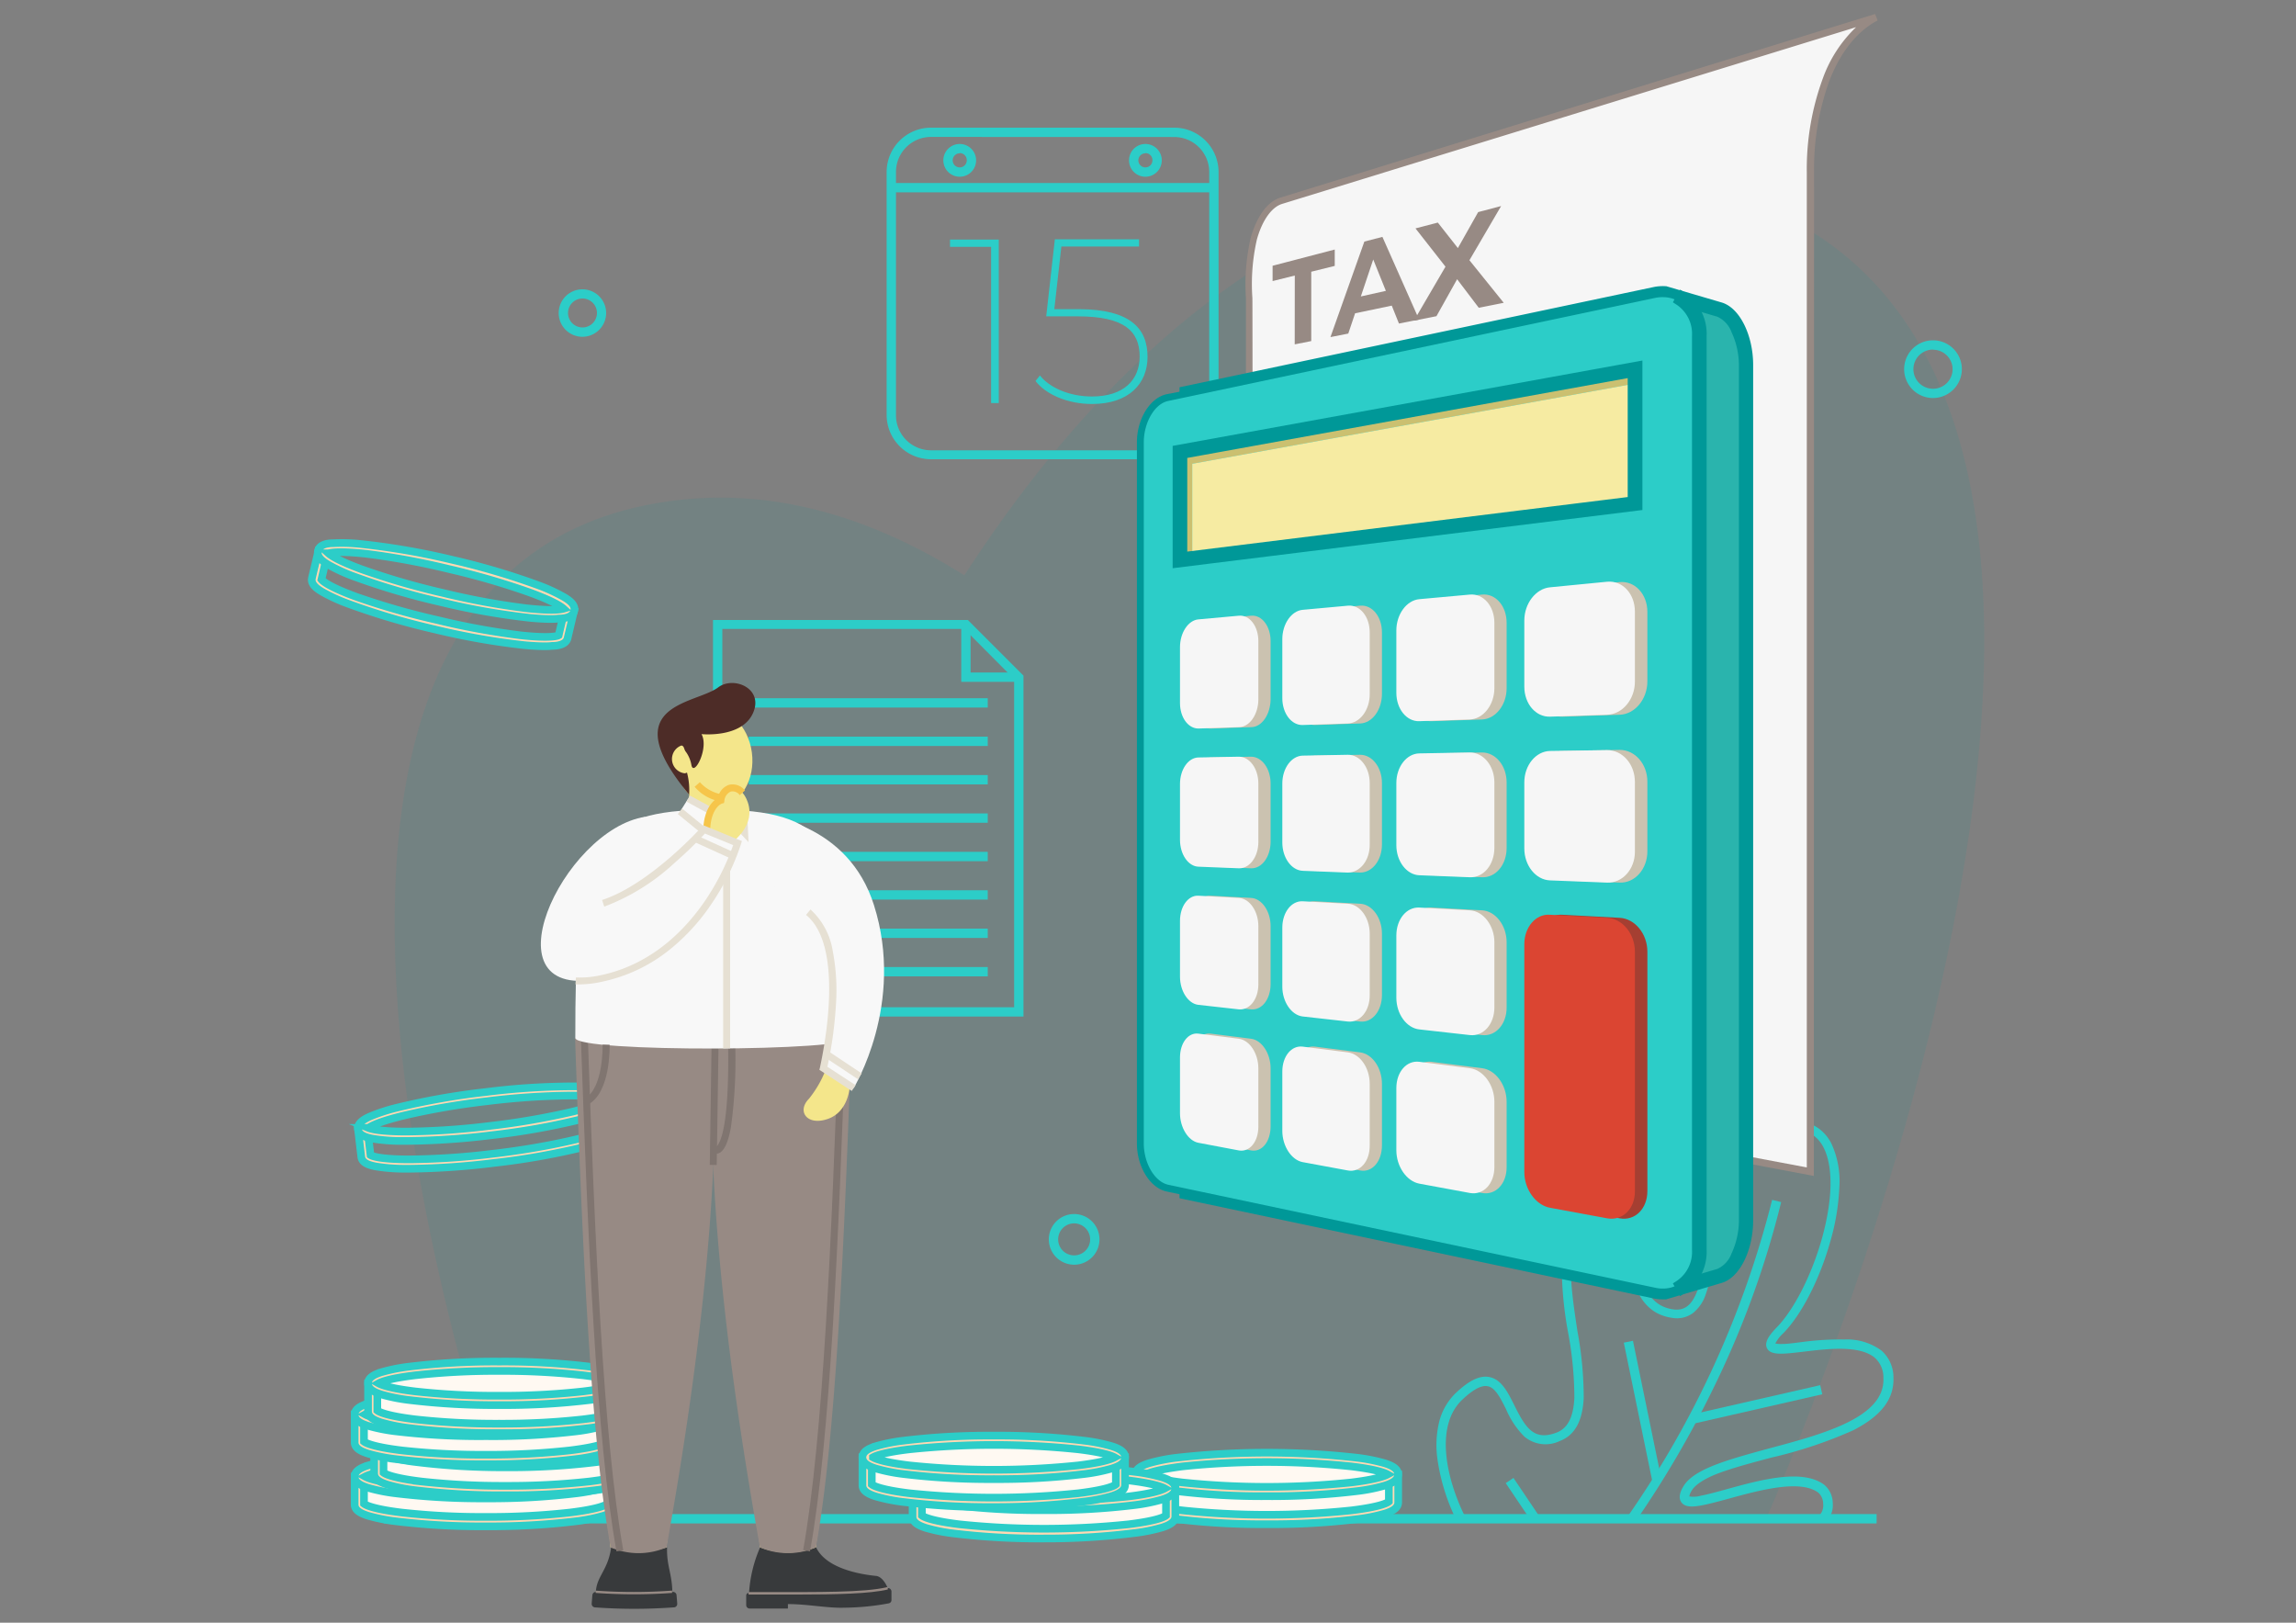 <svg id="Layer_1" data-name="Layer 1" xmlns="http://www.w3.org/2000/svg" viewBox="0 0 300 212"><rect x="0" y="0" width="300" height="212" fill="#808080" stroke="none"/><defs><style>.cls-1,.cls-9{fill:#009898;}.cls-1{opacity:0.1;}.cls-2{fill:#2ccdc8;}.cls-3{fill:#fff9f2;}.cls-3,.cls-4{stroke:#2ccdc8;}.cls-3,.cls-4,.cls-7,.cls-8{stroke-miterlimit:10;}.cls-4{fill:#ffd8b2;}.cls-5{fill:#f6f6f6;}.cls-6{fill:#978a84;}.cls-7{fill:#2ab4ad;}.cls-7,.cls-8{stroke:#009898;}.cls-14,.cls-8{fill:#db4532;}.cls-10{fill:#cbc070;}.cls-11{fill:#f6eba2;}.cls-12{fill:#cbc2b0;}.cls-13{fill:#a53f32;}.cls-15{fill:#f4e68b;}.cls-16{fill:#383a3c;}.cls-17{fill:#807570;}.cls-18{fill:#4d2c27;}.cls-19{fill:#f6c54a;}.cls-20{fill:#f8f8f8;}.cls-21{fill:#e6e0d3;}</style></defs><title>Vector Images</title><path class="cls-1" d="M219.81,23.92C176,15.7,145.16,45.6,126,75.16c-11.64-7.31-24.06-11.26-37-9.87C21,72.6,66.42,198.42,66.42,198.42H230.77S301.66,39.26,219.81,23.92Z"/><path class="cls-2" d="M125.4,23.09a2.14,2.14,0,1,1,2.14-2.14A2.14,2.14,0,0,1,125.4,23.09Zm0-3.06a.92.92,0,1,0,.92.92A.92.92,0,0,0,125.4,20Z"/><path class="cls-2" d="M149.66,23.09a2.14,2.14,0,1,1,2.14-2.14A2.14,2.14,0,0,1,149.66,23.09Zm0-3.06a.92.92,0,1,0,.92.92A.92.92,0,0,0,149.66,20Z"/><path class="cls-2" d="M130.5,31.3V52.66h-1V32.25h-5.37V31.3Z"/><path class="cls-2" d="M149.94,46.62c0,3.48-2.41,6.16-7.26,6.16-3.14,0-6-1.22-7.38-3l.58-.73c1.22,1.56,3.78,2.75,6.8,2.75,4.18,0,6.23-2.2,6.23-5.22,0-3.3-2-5.25-8.06-5.25H136.7l1.13-10.07h11v.95H138.68l-.92,8.18h3.3C147.59,40.43,149.94,42.84,149.94,46.62Z"/><path class="cls-2" d="M153.43,60H121.64a5.8,5.8,0,0,1-5.79-5.79V22.47a5.8,5.8,0,0,1,5.79-5.79h31.79a5.8,5.8,0,0,1,5.79,5.79V54.26A5.8,5.8,0,0,1,153.43,60ZM121.64,17.89a4.58,4.58,0,0,0-4.57,4.57V54.26a4.58,4.58,0,0,0,4.57,4.57h31.79A4.58,4.58,0,0,0,158,54.26V22.47a4.58,4.58,0,0,0-4.57-4.57Z"/><rect class="cls-2" x="116.46" y="23.91" width="42.15" height="1.22"/><rect class="cls-2" x="50.18" y="197.81" width="195.02" height="1.22"/><path class="cls-3" d="M63.5,190.68c-9.14,0-16.56,1-16.56,2.23v3.66c0,1.23,7.41,2.23,16.56,2.23s16.56-1,16.56-2.23v-3.66C80.06,191.68,72.64,190.68,63.5,190.68Z"/><path class="cls-4" d="M63.5,199.41a93,93,0,0,1-11.79-.66,22.63,22.63,0,0,1-3.65-.73c-.8-.26-1.72-.65-1.72-1.45v-3.66h1.22v3.55c.17.14,1.06.68,4.91,1.15a95.5,95.5,0,0,0,11,.57,95.5,95.5,0,0,0,11-.57c3.85-.47,4.74-1,4.91-1.15v-3.55h1.22v3.66c0,.8-.92,1.19-1.72,1.45a22.63,22.63,0,0,1-3.65.73A93,93,0,0,1,63.5,199.41Z"/><path class="cls-4" d="M63.5,195.76a92.94,92.94,0,0,1-11.79-.66,22.63,22.63,0,0,1-3.65-.73c-.8-.26-1.72-.65-1.72-1.45s.92-1.19,1.72-1.45a22.63,22.63,0,0,1,3.65-.73,92.94,92.94,0,0,1,11.79-.66,92.94,92.94,0,0,1,11.79.66,22.63,22.63,0,0,1,3.65.73c.8.26,1.72.65,1.72,1.45s-.92,1.19-1.72,1.45a22.63,22.63,0,0,1-3.65.73A92.94,92.94,0,0,1,63.5,195.76ZM47.7,192.91c.39.22,1.54.66,4.76,1.05a95.5,95.5,0,0,0,11,.57,95.5,95.5,0,0,0,11-.57c3.21-.39,4.36-.83,4.76-1.05-.39-.22-1.54-.66-4.76-1.05a95.5,95.5,0,0,0-11-.57,95.5,95.5,0,0,0-11,.57C49.25,192.25,48.1,192.7,47.7,192.91Z"/><path class="cls-3" d="M66.05,186.62c-9.14,0-16.56,1-16.56,2.23v3.66c0,1.23,7.41,2.23,16.56,2.23s16.56-1,16.56-2.23v-3.66C82.61,187.62,75.2,186.62,66.05,186.62Z"/><path class="cls-4" d="M66.05,195.35a92.94,92.94,0,0,1-11.79-.66,22.63,22.63,0,0,1-3.65-.73c-.8-.26-1.72-.65-1.72-1.45v-3.66h1.22v3.55c.17.14,1.06.68,4.91,1.15a95.5,95.5,0,0,0,11,.57,95.5,95.5,0,0,0,11-.57c3.85-.47,4.74-1,4.91-1.15v-3.55h1.22v3.66c0,.8-.92,1.19-1.72,1.45a22.63,22.63,0,0,1-3.65.73A92.94,92.94,0,0,1,66.05,195.35Z"/><path class="cls-4" d="M66.05,191.7A92.94,92.94,0,0,1,54.26,191a22.63,22.63,0,0,1-3.65-.73c-.8-.26-1.72-.65-1.72-1.45s.92-1.19,1.72-1.45a22.63,22.63,0,0,1,3.65-.73A92.94,92.94,0,0,1,66.05,186a92.94,92.94,0,0,1,11.79.66,22.63,22.63,0,0,1,3.65.73c.8.26,1.72.65,1.72,1.45S82.3,190,81.5,190.3a22.63,22.63,0,0,1-3.65.73A92.94,92.94,0,0,1,66.05,191.7Zm-15.79-2.84c.39.22,1.54.66,4.76,1.05a95.5,95.5,0,0,0,11,.57,95.5,95.5,0,0,0,11-.57c3.21-.39,4.36-.83,4.76-1.05-.39-.22-1.54-.66-4.76-1.05a95.5,95.5,0,0,0-11-.57,95.5,95.5,0,0,0-11,.57C51.8,188.19,50.65,188.63,50.26,188.85Z"/><path class="cls-3" d="M63.5,182.55c-9.14,0-16.56,1-16.56,2.23v3.66c0,1.23,7.41,2.23,16.56,2.23s16.56-1,16.56-2.23v-3.66C80.06,183.55,72.64,182.55,63.5,182.55Z"/><path class="cls-4" d="M63.5,191.29a92.94,92.94,0,0,1-11.79-.66,22.63,22.63,0,0,1-3.65-.73c-.8-.26-1.72-.65-1.72-1.45v-3.66h1.22v3.55c.17.14,1.06.68,4.91,1.15a95.5,95.5,0,0,0,11,.57,95.5,95.5,0,0,0,11-.57c3.85-.47,4.74-1,4.91-1.15v-3.55h1.22v3.66c0,.8-.92,1.19-1.72,1.45a22.63,22.63,0,0,1-3.65.73A92.94,92.94,0,0,1,63.5,191.29Z"/><path class="cls-4" d="M63.5,187.63A93,93,0,0,1,51.71,187a22.63,22.63,0,0,1-3.65-.73c-.8-.26-1.72-.65-1.72-1.45s.92-1.19,1.72-1.45a22.63,22.63,0,0,1,3.65-.73,93,93,0,0,1,11.79-.66,93,93,0,0,1,11.79.66,22.63,22.63,0,0,1,3.65.73c.8.26,1.72.65,1.72,1.45s-.92,1.19-1.72,1.45a22.63,22.63,0,0,1-3.65.73A93,93,0,0,1,63.5,187.63ZM47.7,184.79c.39.22,1.54.66,4.76,1.05a95.5,95.5,0,0,0,11,.57,95.5,95.5,0,0,0,11-.57c3.21-.39,4.36-.83,4.76-1.05-.39-.22-1.54-.66-4.76-1.05a95.5,95.5,0,0,0-11-.57,95.5,95.5,0,0,0-11,.57C49.25,184.13,48.1,184.57,47.7,184.79Z"/><path class="cls-3" d="M65.25,178.49c-9.14,0-16.56,1-16.56,2.23v3.66c0,1.23,7.41,2.23,16.56,2.23s16.56-1,16.56-2.23v-3.66C81.81,179.49,74.4,178.49,65.25,178.49Z"/><path class="cls-4" d="M65.25,187.23a92.94,92.94,0,0,1-11.79-.66,22.62,22.62,0,0,1-3.65-.73c-.8-.26-1.72-.65-1.72-1.45v-3.66H49.3v3.55c.17.14,1.06.68,4.91,1.15a95.5,95.5,0,0,0,11,.57,95.5,95.5,0,0,0,11-.57c3.85-.47,4.74-1,4.91-1.15v-3.55h1.22v3.66c0,.8-.92,1.19-1.72,1.45a22.62,22.62,0,0,1-3.65.73A92.94,92.94,0,0,1,65.25,187.23Z"/><path class="cls-4" d="M65.25,183.57a92.94,92.94,0,0,1-11.79-.66,22.63,22.63,0,0,1-3.65-.73c-.8-.26-1.72-.65-1.72-1.45s.92-1.19,1.72-1.45a22.62,22.62,0,0,1,3.65-.73,92.94,92.94,0,0,1,11.79-.66,92.94,92.94,0,0,1,11.79.66,22.62,22.62,0,0,1,3.65.73c.8.26,1.72.65,1.72,1.45s-.92,1.19-1.72,1.45a22.63,22.63,0,0,1-3.65.73A92.94,92.94,0,0,1,65.25,183.57Zm-15.79-2.84c.39.22,1.54.66,4.76,1.05a95.5,95.5,0,0,0,11,.57,95.5,95.5,0,0,0,11-.57c3.21-.39,4.36-.83,4.76-1.05-.39-.22-1.54-.66-4.76-1.05a95.5,95.5,0,0,0-11-.57,95.5,95.5,0,0,0-11,.57C51,180.07,49.85,180.51,49.46,180.73Z"/><path class="cls-3" d="M165.52,190.39c-9.14,0-16.56,1-16.56,2.23v3.66c0,1.23,7.41,2.23,16.56,2.23s16.56-1,16.56-2.23v-3.66C182.08,191.39,174.66,190.39,165.52,190.39Z"/><path class="cls-4" d="M165.52,199.13a92.94,92.94,0,0,1-11.79-.66,22.64,22.64,0,0,1-3.65-.73c-.8-.26-1.72-.65-1.72-1.45v-3.66h1.22v3.55c.17.14,1.06.68,4.91,1.15a106.54,106.54,0,0,0,22.07,0c3.85-.47,4.74-1,4.91-1.15v-3.55h1.22v3.66c0,.8-.92,1.19-1.72,1.45a22.64,22.64,0,0,1-3.65.73A92.94,92.94,0,0,1,165.52,199.13Z"/><path class="cls-4" d="M165.52,195.47a92.94,92.94,0,0,1-11.79-.66,22.62,22.62,0,0,1-3.65-.73c-.8-.26-1.72-.65-1.72-1.45s.92-1.19,1.72-1.45a22.63,22.63,0,0,1,3.65-.73,105.63,105.63,0,0,1,23.58,0,22.63,22.63,0,0,1,3.65.73c.8.26,1.72.65,1.72,1.45s-.92,1.19-1.72,1.45a22.62,22.62,0,0,1-3.65.73A92.94,92.94,0,0,1,165.52,195.47Zm-15.79-2.84c.39.22,1.54.66,4.76,1.05a106.54,106.54,0,0,0,22.07,0c3.21-.39,4.36-.83,4.76-1.05-.39-.22-1.54-.66-4.76-1.05a106.53,106.53,0,0,0-22.07,0C151.27,192,150.12,192.41,149.72,192.63Z"/><path class="cls-3" d="M136.4,192.22c-9.14,0-16.56,1-16.56,2.23v3.66c0,1.23,7.41,2.23,16.56,2.23s16.56-1,16.56-2.23v-3.66C153,193.22,145.54,192.22,136.4,192.22Z"/><path class="cls-4" d="M136.4,201a92.94,92.94,0,0,1-11.79-.66,22.63,22.63,0,0,1-3.65-.73c-.8-.26-1.72-.65-1.72-1.45v-3.66h1.22V198c.17.14,1.06.68,4.91,1.15a106.54,106.54,0,0,0,22.07,0c3.85-.47,4.74-1,4.91-1.15v-3.55h1.22v3.66c0,.8-.92,1.19-1.72,1.45a22.64,22.64,0,0,1-3.65.73A92.94,92.94,0,0,1,136.4,201Z"/><path class="cls-4" d="M136.4,197.3a92.94,92.94,0,0,1-11.79-.66,22.63,22.63,0,0,1-3.65-.73c-.8-.26-1.72-.65-1.72-1.45s.92-1.19,1.72-1.45a22.63,22.63,0,0,1,3.65-.73,92.94,92.94,0,0,1,11.79-.66,92.94,92.94,0,0,1,11.79.66,22.63,22.63,0,0,1,3.65.73c.8.26,1.72.65,1.72,1.45s-.92,1.19-1.72,1.45a22.64,22.64,0,0,1-3.65.73A92.94,92.94,0,0,1,136.4,197.3Zm-15.79-2.84c.39.22,1.54.66,4.76,1.05a106.54,106.54,0,0,0,22.07,0c3.21-.39,4.36-.83,4.76-1.05-.39-.22-1.54-.66-4.76-1.05a106.53,106.53,0,0,0-22.07,0C122.15,193.8,121,194.24,120.6,194.45Z"/><path class="cls-3" d="M129.85,188.16c-9.14,0-16.56,1-16.56,2.23V194c0,1.23,7.41,2.23,16.56,2.23s16.56-1,16.56-2.23v-3.66C146.41,189.16,139,188.16,129.85,188.16Z"/><path class="cls-4" d="M129.85,196.89a92.94,92.94,0,0,1-11.79-.66,22.63,22.63,0,0,1-3.65-.73c-.8-.26-1.72-.65-1.72-1.45v-3.66h1.22v3.55c.17.14,1.06.68,4.91,1.15a106.53,106.53,0,0,0,22.07,0c3.85-.47,4.74-1,4.91-1.15v-3.55H147V194c0,.8-.92,1.19-1.72,1.45a22.63,22.63,0,0,1-3.65.73A92.94,92.94,0,0,1,129.85,196.89Z"/><path class="cls-4" d="M129.85,193.24a93,93,0,0,1-11.79-.66,22.63,22.63,0,0,1-3.65-.73c-.8-.26-1.72-.65-1.72-1.45s.92-1.19,1.72-1.45a22.63,22.63,0,0,1,3.65-.73,93,93,0,0,1,11.79-.66,93,93,0,0,1,11.79.66,22.63,22.63,0,0,1,3.65.73c.8.26,1.72.65,1.72,1.45s-.92,1.19-1.72,1.45a22.63,22.63,0,0,1-3.65.73A93,93,0,0,1,129.85,193.24Zm-15.79-2.84c.39.22,1.54.66,4.76,1.05a106.53,106.53,0,0,0,22.07,0c3.21-.39,4.36-.83,4.76-1.05-.39-.22-1.54-.66-4.76-1.05a106.53,106.53,0,0,0-22.07,0C115.6,189.73,114.45,190.17,114.06,190.39Z"/><path class="cls-4" d="M71.21,84.43c-.77,0-1.69-.05-2.75-.15a92.94,92.94,0,0,1-11.63-2.05A93,93,0,0,1,45.5,78.88a22.63,22.63,0,0,1-3.39-1.55c-.72-.43-1.53-1-1.35-1.81L41.6,72l1.19.28L42,75.71c.14.18.87.91,4.52,2.25A95.49,95.49,0,0,0,57.11,81,95.49,95.49,0,0,0,68,83c3.86.42,4.85.1,5,0l.81-3.46,1.19.28-.84,3.56c-.18.78-1.17,1-2,1Q71.74,84.43,71.21,84.43Z"/><path class="cls-4" d="M72,80.87c-.77,0-1.69-.05-2.75-.15a92.94,92.94,0,0,1-11.63-2.05,92.94,92.94,0,0,1-11.33-3.34,22.63,22.63,0,0,1-3.39-1.55c-.72-.43-1.53-1-1.35-1.81s1.17-1,2-1a22.63,22.63,0,0,1,3.72.12A92.94,92.94,0,0,1,59,73.12a92.94,92.94,0,0,1,11.33,3.34A22.63,22.63,0,0,1,73.68,78c.72.43,1.53,1,1.35,1.81h0c-.18.78-1.17,1-2,1Q72.58,80.87,72,80.87Zm-29.1-8.59c.33.3,1.35,1,4.39,2.11a95.5,95.5,0,0,0,10.61,3.08,95.5,95.5,0,0,0,10.88,2c3.22.35,4.44.19,4.87.06-.33-.3-1.35-1-4.39-2.11a95.5,95.5,0,0,0-10.61-3.08,95.49,95.49,0,0,0-10.88-2C44.59,72,43.37,72.16,42.94,72.28Z"/><path class="cls-4" d="M53.57,152.69H52.8a22.63,22.63,0,0,1-3.71-.3c-.83-.16-1.79-.44-1.88-1.24l-.43-3.63,1.21-.14.42,3.53c.19.12,1.13.55,5,.56h.14a96.25,96.25,0,0,0,10.88-.74,95.49,95.49,0,0,0,10.89-1.88c3.77-.92,4.59-1.57,4.74-1.73l-.42-3.53,1.21-.14.43,3.63c.09.79-.77,1.29-1.54,1.64a22.63,22.63,0,0,1-3.54,1.16,92.94,92.94,0,0,1-11.63,2.05A97,97,0,0,1,53.57,152.69Z"/><path class="cls-4" d="M53.14,149.06h-.77a22.64,22.64,0,0,1-3.71-.3c-.83-.16-1.79-.44-1.88-1.24s.77-1.29,1.54-1.64a22.63,22.63,0,0,1,3.54-1.16,92.94,92.94,0,0,1,11.63-2.05,92.84,92.84,0,0,1,11.78-.74,22.63,22.63,0,0,1,3.71.3c.83.16,1.79.44,1.88,1.24h0c.09.79-.77,1.29-1.54,1.64a22.64,22.64,0,0,1-3.54,1.16,92.94,92.94,0,0,1-11.63,2.05A97,97,0,0,1,53.14,149.06Zm-5-1.7c.42.17,1.61.47,4.85.48a95.28,95.28,0,0,0,11-.74,95.51,95.51,0,0,0,10.89-1.88c3.14-.77,4.23-1.35,4.6-1.61-.42-.17-1.61-.47-4.85-.48a95.7,95.7,0,0,0-11,.74,95.51,95.51,0,0,0-10.89,1.88C49.59,146.52,48.5,147.09,48.14,147.36Z"/><path class="cls-2" d="M76.1,44a3.1,3.1,0,1,1,3.1-3.1A3.11,3.11,0,0,1,76.1,44Zm0-5A1.89,1.89,0,1,0,78,40.86,1.89,1.89,0,0,0,76.1,39Z"/><path class="cls-2" d="M140.35,165.23a3.31,3.31,0,1,1,3.31-3.31A3.31,3.31,0,0,1,140.35,165.23Zm0-5.4a2.09,2.09,0,1,0,2.09,2.09A2.1,2.1,0,0,0,140.35,159.83Z"/><path class="cls-2" d="M252.57,52a3.77,3.77,0,1,1,3.77-3.77A3.78,3.78,0,0,1,252.57,52Zm0-6.33a2.56,2.56,0,1,0,2.56,2.56A2.56,2.56,0,0,0,252.57,45.69Z"/><path class="cls-2" d="M133.73,132.81H93.16V81h33.3l7.27,7.27Zm-39.35-1.22h38.13V88.72L126,82.17H94.38Z"/><rect class="cls-2" x="97.82" y="91.22" width="31.24" height="1.22"/><rect class="cls-2" x="97.82" y="96.24" width="31.24" height="1.22"/><rect class="cls-2" x="97.82" y="101.26" width="31.24" height="1.22"/><rect class="cls-2" x="97.82" y="106.27" width="31.24" height="1.22"/><rect class="cls-2" x="97.82" y="111.29" width="31.24" height="1.22"/><rect class="cls-2" x="97.82" y="116.31" width="31.24" height="1.22"/><rect class="cls-2" x="97.82" y="121.32" width="31.24" height="1.22"/><rect class="cls-2" x="97.82" y="126.34" width="31.24" height="1.22"/><polygon class="cls-2" points="133.12 89.08 125.6 89.08 125.6 81.56 126.82 81.56 126.82 87.86 133.12 87.86 133.12 89.08"/><path class="cls-2" d="M238.56,198.86l-.81-.91a1.89,1.89,0,0,0,.47-1.46,2,2,0,0,0-.61-1.46c-2.37-1.81-7.77-.32-11.71.76-3.66,1-5.46,1.45-6.18.52-.56-.71,0-1.73.2-2.06,1.31-2.33,5.88-3.55,11.17-5,7.14-1.9,15.24-4.06,15-9.22a3.45,3.45,0,0,0-1.13-2.65c-2-1.67-6.19-1.16-9.28-.79-2.69.32-4.32.52-4.8-.45-.41-.82.39-1.81,1.31-2.76,2.23-2.3,4.53-6.82,5.85-11.52,1.44-5.13,1.52-9.49.2-12-1-1.9-2.86-2.63-5.5-2.15-6.27,1.12-7.38,8.29-8.37,14.61a32.22,32.22,0,0,1-1.57,7,5.22,5.22,0,0,1-1.61,2.24,3.54,3.54,0,0,1-2.67.62c-4.32-.59-5.21-4.7-5.92-8-.45-2.06-.87-4-2-4.57a3.29,3.29,0,0,0-2.74.3c-3.64,1.57-2.68,7.87-1.75,14a47.5,47.5,0,0,1,.82,8.75c-.15,3-1.17,4.86-3.12,5.6a4.3,4.3,0,0,1-4.64-.58,11.31,11.31,0,0,1-2.39-3.58c-.74-1.48-1.44-2.87-2.44-3-.79-.14-1.89.45-3.27,1.76-3.65,3.45-2.08,10.4.37,15.31l-1.09.54a26.33,26.33,0,0,1-2.55-8.22,13.05,13.05,0,0,1,.21-4.58,7.89,7.89,0,0,1,2.23-3.94c1.73-1.63,3.1-2.29,4.32-2.07,1.6.28,2.43,1.94,3.31,3.7,1.48,3,2.59,4.67,5.5,3.57,1.47-.56,2.21-2,2.34-4.53a46.75,46.75,0,0,0-.81-8.5,48.44,48.44,0,0,1-.84-9.15c.17-3.22,1.25-5.22,3.31-6.11a4.36,4.36,0,0,1,3.78-.26c1.61.83,2.09,3,2.6,5.4.7,3.23,1.42,6.58,4.9,7.05,2.9.4,3.6-3.1,4.49-8.84a39.69,39.69,0,0,1,2.34-9.66c1.52-3.44,3.82-5.39,7-6,4-.72,5.91,1.12,6.79,2.78a11.71,11.71,0,0,1,1.06,5.82,30,30,0,0,1-1.17,7c-1.39,4.95-3.75,9.56-6.14,12a4.84,4.84,0,0,0-1.05,1.35,3.51,3.51,0,0,0,1,.06c.68,0,1.56-.14,2.49-.25A37,37,0,0,1,241,175a7.61,7.61,0,0,1,4.84,1.45,4.66,4.66,0,0,1,1.56,3.53c.11,2.79-1.6,5-5.23,6.87a57.77,57.77,0,0,1-10.72,3.58c-2.51.67-4.89,1.3-6.78,2s-3.19,1.53-3.65,2.35a1.93,1.93,0,0,0-.29.72,3.38,3.38,0,0,0,1.5-.09c.92-.17,2.12-.5,3.38-.85,4.42-1.22,9.92-2.73,12.77-.56a3.14,3.14,0,0,1,1.09,2.38A3.07,3.07,0,0,1,238.56,198.86Z"/><path class="cls-2" d="M213.71,198.76l-1-.69a126,126,0,0,0,18.84-41.31l1.18.29a120.22,120.22,0,0,1-9,24.61A133.26,133.26,0,0,1,213.71,198.76Z"/><rect class="cls-2" x="220.94" y="182.85" width="17.26" height="1.22" transform="translate(-35.09 55.72) rotate(-12.86)"/><rect class="cls-2" x="214.03" y="175.09" width="1.22" height="18.51" transform="translate(-32.74 47.02) rotate(-11.62)"/><rect class="cls-2" x="198.32" y="192.9" width="1.22" height="6.02" transform="translate(-75.49 144.46) rotate(-33.94)"/><path class="cls-5" d="M167.41,26.21c-1.84.57-3,2.9-3.6,4.95a27.43,27.43,0,0,0-.6,8c0,.2,0,100.09,0,100.09l73.28,13.79V22.5c0-8.38,2.65-17.15,8.6-20.23Z"/><path class="cls-6" d="M237,153.63l-.54-.1L162.8,139.66v-.38c0-1,0-99.59,0-100.09V39a27.19,27.19,0,0,1,.62-7.93c.37-1.34,1.5-4.52,3.9-5.26h0L245,1.83l.34.84c-2.66,1.38-4.85,4.11-6.31,7.88a33.9,33.9,0,0,0-2,11.94ZM163.71,138.9l72.37,13.62V22.5a34.34,34.34,0,0,1,2.1-12.27,17.42,17.42,0,0,1,4.34-6.68l-75,23.09h0c-1.37.42-2.6,2.16-3.29,4.64a26.1,26.1,0,0,0-.59,7.67v.23C163.67,39.38,163.71,131.21,163.71,138.9Z"/><path class="cls-6" d="M169.18,36l-2.9.72v-2l8.12-2.12v2.14l-3.07.76v9.06l-2.16.43Z"/><path class="cls-6" d="M181.85,39.93l-4.79,1-.89,2.65-2.33.46,4.43-12.48,2.36-.61,4.79,10.8-2.63.52ZM181.08,38l-1.65-4.1-1.62,4.83Z"/><path class="cls-6" d="M193.22,40.21l-2.83-3.73-2.7,4.83-2.94.58,4.12-7.05-3.92-5,2.92-.76,2.62,3.33,2.65-4.7,3-.79L192,34l4.48,5.56Z"/><path class="cls-7" d="M228.12,47.72V159.45c0,3.44-1.52,6.68-3.43,7.24l-5.22,1.54-1.91.56a5,5,0,0,1-1.34-.1l-61.15-12.93V51.4l61.15-12.93a5,5,0,0,1,1.34-.1l1.91.56,5.22,1.54C226.6,41,228.12,44.27,228.12,47.72Z"/><path class="cls-8" d="M217.27,169.26a5.54,5.54,0,0,1-1.14-.12l-61.51-13V51l61.51-13a5.45,5.45,0,0,1,1.46-.11h.05L224.82,40c2.1.62,3.75,4,3.75,7.68V159.45c0,3.69-1.65,7.06-3.75,7.68l-7.18,2.12h-.37Zm-61.74-13.87,60.79,12.85a4.55,4.55,0,0,0,1.17.1l7.08-2.09a4.05,4.05,0,0,0,2.14-2.3,10.78,10.78,0,0,0,1-4.51V47.72a10.78,10.78,0,0,0-1-4.51,4.05,4.05,0,0,0-2.14-2.3l-7.08-2.09a4.56,4.56,0,0,0-1.17.1L155.54,51.77Z"/><path class="cls-2" d="M222,43.9V163.26a5.52,5.52,0,0,1-2.56,5,4.4,4.4,0,0,1-1.91.56,5,5,0,0,1-1.34-.1l-61.15-12.93-2.55-.54c-2-.42-3.53-3-3.53-5.86V57.8c0-2.82,1.57-5.44,3.53-5.86l2.55-.54,61.15-12.93a5,5,0,0,1,1.34-.1,4.4,4.4,0,0,1,1.91.56A5.52,5.52,0,0,1,222,43.9Z"/><path class="cls-9" d="M217.27,169.26a5.54,5.54,0,0,1-1.14-.12L155,156.21l-2.55-.54c-2.18-.46-3.9-3.23-3.9-6.3V57.8c0-3.07,1.71-5.84,3.9-6.3L155,51,216.13,38a5.45,5.45,0,0,1,1.46-.11,4.84,4.84,0,0,1,2.1.62,6,6,0,0,1,2.79,5.37V163.26a6,6,0,0,1-2.79,5.37,4.84,4.84,0,0,1-2.11.62Zm0-130.44a4.64,4.64,0,0,0-1,.1L155.17,51.85l-2.55.54c-1.75.37-3.17,2.8-3.17,5.41v91.57c0,2.61,1.42,5,3.17,5.41l2.55.54,61.15,12.93a4.54,4.54,0,0,0,1.22.09,3.94,3.94,0,0,0,1.71-.5,5.08,5.08,0,0,0,2.33-4.57V43.9a5.08,5.08,0,0,0-2.33-4.57,3.93,3.93,0,0,0-1.71-.5Z"/><polygon class="cls-10" points="213.64 48.25 213.64 50.11 155.78 60.59 155.78 72.95 154.18 73.15 154.18 59.03 213.64 48.25"/><polygon class="cls-11" points="213.64 50.11 213.64 65.79 155.78 72.95 155.78 60.59 213.64 50.11"/><path class="cls-12" d="M163.47,95l-5.29.18c-1.33,0-2.4-1.45-2.4-3.33v-7.3c0-1.88,1.07-3.51,2.4-3.63l5.29-.48c1.4-.13,2.55,1.36,2.55,3.32v7.6C166,93.33,164.88,95,163.47,95Z"/><path class="cls-12" d="M177.72,94.52l-5.9.2c-1.48.05-2.67-1.52-2.67-3.51v-7.7c0-2,1.19-3.71,2.67-3.84l5.9-.54c1.57-.14,2.85,1.42,2.85,3.5v8C180.57,92.75,179.29,94.47,177.72,94.52Z"/><path class="cls-12" d="M193.66,94l-6.61.22c-1.66.06-3-1.6-3-3.7V82.36c0-2.1,1.33-3.93,3-4.08l6.61-.6c1.76-.16,3.2,1.49,3.2,3.69v8.52C196.87,92.09,195.42,93.92,193.66,94Z"/><path class="cls-12" d="M211.63,93.38l-7.47.25c-1.87.06-3.36-1.69-3.36-3.92V81.07c0-2.23,1.5-4.17,3.36-4.34l7.47-.68c2-.18,3.62,1.57,3.62,3.91V89C215.25,91.36,213.62,93.31,211.63,93.38Z"/><path class="cls-12" d="M163.47,113.44l-5.29-.21c-1.33-.05-2.4-1.62-2.4-3.51v-7.3c0-1.88,1.07-3.43,2.4-3.46l5.29-.1c1.4,0,2.55,1.54,2.55,3.51V110C166,111.94,164.88,113.49,163.47,113.44Z"/><path class="cls-12" d="M177.72,114l-5.9-.23c-1.48-.06-2.67-1.71-2.67-3.7v-7.7c0-2,1.19-3.62,2.67-3.65l5.9-.11c1.57,0,2.85,1.63,2.85,3.7v8C180.57,112.42,179.29,114,177.72,114Z"/><path class="cls-12" d="M193.66,114.61l-6.61-.26c-1.66-.06-3-1.82-3-3.92v-8.14c0-2.1,1.33-3.83,3-3.86l6.61-.12c1.76,0,3.2,1.72,3.2,3.92v8.52C196.87,113,195.42,114.68,193.66,114.61Z"/><path class="cls-12" d="M211.63,115.31l-7.47-.29c-1.87-.07-3.36-1.94-3.36-4.17v-8.64c0-2.23,1.5-4.06,3.36-4.1l7.47-.14c2,0,3.62,1.83,3.62,4.17v9.07C215.25,113.55,213.62,115.38,211.63,115.31Z"/><path class="cls-12" d="M163.47,131.87l-5.29-.59c-1.33-.15-2.4-1.8-2.4-3.68v-7.3c0-1.88,1.07-3.35,2.4-3.28l5.29.29c1.4.08,2.55,1.73,2.55,3.69v7.6C166,130.56,164.88,132,163.47,131.87Z"/><path class="cls-12" d="M177.72,133.46l-5.9-.66c-1.48-.17-2.67-1.91-2.67-3.9v-7.7c0-2,1.19-3.53,2.67-3.45l5.9.32c1.57.08,2.85,1.84,2.85,3.91v8C180.57,132.09,179.29,133.63,177.72,133.46Z"/><path class="cls-12" d="M193.66,135.23l-6.61-.74c-1.66-.18-3-2-3-4.14v-8.14c0-2.1,1.33-3.73,3-3.64l6.61.36c1.76.1,3.2,2,3.2,4.16v8.52C196.87,133.81,195.42,135.43,193.66,135.23Z"/><path class="cls-12" d="M163.47,150.3l-5.29-1c-1.33-.25-2.4-2-2.4-3.85v-7.3c0-1.88,1.07-3.28,2.4-3.11l5.29.67c1.4.18,2.55,1.91,2.55,3.88v7.6C166,149.18,164.88,150.55,163.47,150.3Z"/><path class="cls-12" d="M177.72,152.92l-5.9-1.09c-1.48-.27-2.67-2.1-2.67-4.09V140c0-2,1.19-3.45,2.67-3.26l5.9.75c1.57.2,2.85,2,2.85,4.12v8C180.57,151.76,179.29,153.21,177.72,152.92Z"/><path class="cls-12" d="M193.66,155.86l-6.61-1.22c-1.66-.31-3-2.25-3-4.35v-8.14c0-2.1,1.33-3.64,3-3.43l6.61.84c1.76.22,3.2,2.19,3.2,4.39v8.52C196.87,154.66,195.42,156.18,193.66,155.86Z"/><path class="cls-13" d="M211.63,159.17l-7.47-1.38c-1.87-.34-3.36-2.43-3.36-4.66V123.36c0-2.23,1.5-4,3.36-3.85l7.47.4c2,.11,3.62,2.09,3.62,4.43V155.6C215.25,157.94,213.62,159.53,211.63,159.17Z"/><path class="cls-5" d="M161.87,95l-5.29.18c-1.33,0-2.4-1.45-2.4-3.33v-7.3c0-1.88,1.07-3.51,2.4-3.63l5.29-.48c1.4-.13,2.55,1.36,2.55,3.32v7.6C164.42,93.33,163.27,95,161.87,95Z"/><path class="cls-5" d="M176.12,94.52l-5.9.2c-1.48.05-2.67-1.52-2.67-3.51v-7.7c0-2,1.19-3.71,2.67-3.84l5.9-.54c1.57-.14,2.85,1.42,2.85,3.5v8C179,92.75,177.68,94.47,176.12,94.52Z"/><path class="cls-5" d="M192.06,94l-6.61.22c-1.66.06-3-1.6-3-3.7V82.36c0-2.1,1.33-3.93,3-4.08l6.61-.6c1.76-.16,3.2,1.49,3.2,3.69v8.52C195.26,92.09,193.82,93.92,192.06,94Z"/><path class="cls-5" d="M210,93.38l-7.47.25c-1.87.06-3.36-1.69-3.36-3.92V81.07c0-2.23,1.5-4.17,3.36-4.34L210,76c2-.18,3.62,1.57,3.62,3.91V89C213.64,91.36,212,93.31,210,93.38Z"/><path class="cls-5" d="M161.87,113.44l-5.29-.21c-1.33-.05-2.4-1.62-2.4-3.51v-7.3c0-1.88,1.07-3.43,2.4-3.46l5.29-.1c1.4,0,2.55,1.54,2.55,3.51V110C164.42,111.94,163.27,113.49,161.87,113.44Z"/><path class="cls-5" d="M176.12,114l-5.9-.23c-1.48-.06-2.67-1.71-2.67-3.7v-7.7c0-2,1.19-3.62,2.67-3.65l5.9-.11c1.57,0,2.85,1.63,2.85,3.7v8C179,112.42,177.68,114,176.12,114Z"/><path class="cls-5" d="M192.06,114.61l-6.61-.26c-1.66-.06-3-1.82-3-3.92v-8.14c0-2.1,1.33-3.83,3-3.86l6.61-.12c1.76,0,3.2,1.72,3.2,3.92v8.52C195.26,113,193.82,114.68,192.06,114.61Z"/><path class="cls-5" d="M210,115.31l-7.47-.29c-1.87-.07-3.36-1.94-3.36-4.17v-8.64c0-2.23,1.5-4.06,3.36-4.1L210,98c2,0,3.62,1.83,3.62,4.17v9.07C213.64,113.55,212,115.38,210,115.31Z"/><path class="cls-5" d="M161.87,131.87l-5.29-.59c-1.33-.15-2.4-1.8-2.4-3.68v-7.3c0-1.88,1.07-3.35,2.4-3.28l5.29.29c1.4.08,2.55,1.73,2.55,3.69v7.6C164.42,130.56,163.27,132,161.87,131.87Z"/><path class="cls-5" d="M176.12,133.46l-5.9-.66c-1.48-.17-2.67-1.91-2.67-3.9v-7.7c0-2,1.19-3.53,2.67-3.45l5.9.32c1.57.08,2.85,1.84,2.85,3.91v8C179,132.09,177.68,133.63,176.12,133.46Z"/><path class="cls-5" d="M192.06,135.23l-6.61-.74c-1.66-.18-3-2-3-4.14v-8.14c0-2.1,1.33-3.73,3-3.64l6.61.36c1.76.1,3.2,2,3.2,4.16v8.52C195.26,133.81,193.82,135.43,192.06,135.23Z"/><path class="cls-5" d="M161.87,150.3l-5.29-1c-1.33-.25-2.4-2-2.4-3.85v-7.3c0-1.88,1.07-3.28,2.4-3.11l5.29.67c1.4.18,2.55,1.91,2.55,3.88v7.6C164.42,149.18,163.27,150.55,161.87,150.3Z"/><path class="cls-5" d="M176.12,152.92l-5.9-1.09c-1.48-.27-2.67-2.1-2.67-4.09V140c0-2,1.19-3.45,2.67-3.26l5.9.75c1.57.2,2.85,2,2.85,4.12v8C179,151.76,177.68,153.21,176.12,152.92Z"/><path class="cls-5" d="M192.06,155.86l-6.61-1.22c-1.66-.31-3-2.25-3-4.35v-8.14c0-2.1,1.33-3.64,3-3.43l6.61.84c1.76.22,3.2,2.19,3.2,4.39v8.52C195.26,154.66,193.82,156.18,192.06,155.86Z"/><path class="cls-14" d="M210,159.17l-7.47-1.38c-1.87-.34-3.36-2.43-3.36-4.66V123.36c0-2.23,1.5-4,3.36-3.85l7.47.4c2,.11,3.62,2.09,3.62,4.43V155.6C213.64,157.94,212,159.53,210,159.17Z"/><path class="cls-8" d="M219.7,168.63l-.45-.79a5.08,5.08,0,0,0,2.33-4.57V43.9a5.08,5.08,0,0,0-2.33-4.57l.45-.79a6,6,0,0,1,2.79,5.37V163.26A6,6,0,0,1,219.7,168.63Z"/><path class="cls-8" d="M153.72,73.67v-15L214.1,47.7V66.19Zm.91-14.26V72.63l58.55-7.25V48.8Z"/><path class="cls-15" d="M99.3,202.15a5.89,5.89,0,0,0,7.31,0l.43-4.67H98.87Z"/><path class="cls-16" d="M116.14,209.47a32.91,32.91,0,0,1-5.84.57c-2.1.08-4.86-.48-7.35-.47v.58h-5a.45.45,0,0,1-.45-.45v-1.26a.32.32,0,0,1,.32-.32c7.12,0,14.86.17,18.11-.63a.45.45,0,0,1,.55.44V209A.44.44,0,0,1,116.14,209.47Z"/><path class="cls-16" d="M116,207.5s-.5-1.37-1.43-1.6c-2.49-.24-6.68-1.08-7.94-3.75a10.09,10.09,0,0,1-7.31,0,17.55,17.55,0,0,0-1.45,6l6.33,1,11.15-.68Z"/><path class="cls-6" d="M104.33,208.32H97.81V208h2.58c6.22,0,12.65.07,15.49-.64H116l0,.3h0C113.69,208.22,109.19,208.32,104.33,208.32Z"/><path class="cls-15" d="M87.08,202.15a8.62,8.62,0,0,1-7.31,0l-.43-4.67h8.17Z"/><path class="cls-16" d="M87.85,208.17h-10c0-2.17,1.62-3,2-6a14,14,0,0,0,7.31,0C87.09,204.63,87.85,205.65,87.85,208.17Z"/><path class="cls-16" d="M88,210a71.38,71.38,0,0,1-10.25,0,.46.46,0,0,1-.44-.49l.09-1.11a.46.46,0,0,1,.5-.42,69.34,69.34,0,0,0,10,0,.46.46,0,0,1,.5.42l.09,1.11A.46.46,0,0,1,88,210Z"/><path class="cls-6" d="M82.83,208.29c-1.67,0-3.34-.06-5-.18h0v-.3h0a69.41,69.41,0,0,0,9.94,0h.05v.3h0C86.16,208.23,84.49,208.29,82.83,208.29Z"/><path class="cls-6" d="M75.14,135.6c.92,26.55,2,51.94,4.64,66.56a9.22,9.22,0,0,0,7.31,0c4-22.22,7.15-47,6.13-66.56Z"/><path class="cls-6" d="M111.25,135.6c-.92,26.55-2,51.94-4.64,66.56a9.22,9.22,0,0,1-7.31,0c-4-22.22-7.15-47-6.13-66.56Z"/><rect class="cls-17" x="85.02" y="143.44" width="16.6" height="0.91" transform="translate(-51.96 235.05) rotate(-89.14)"/><path class="cls-17" d="M93.46,150.72a.86.86,0,0,1-.47-.13l.51-.76,0,0s.05,0,.13-.06c.41-.34,1.75-2.37,1.49-14.14l.91,0a63.65,63.65,0,0,1-.53,11.66c-.34,1.88-.83,3-1.5,3.34A1,1,0,0,1,93.46,150.72Z"/><path class="cls-17" d="M80.55,202.68C77.9,188,76.8,161.47,75.9,135.61l.91,0c.9,25.83,2,52.27,4.63,66.94Z"/><path class="cls-17" d="M105.84,202.68l-.9-.16c2.63-14.67,3.73-41.11,4.63-66.94l.91,0C109.59,161.47,108.49,188,105.84,202.68Z"/><path class="cls-15" d="M96.78,106.07c-1.33,5.79-4.68,1.79-7.18,0l.66-3.16h5.86Z"/><ellipse class="cls-15" cx="93.19" cy="98.97" rx="5.1" ry="6.44" transform="translate(-12.38 13.33) rotate(-7.67)"/><path class="cls-18" d="M93.83,89.81c-3,2.24-13.67,2.12-3.79,14A8.88,8.88,0,0,0,89,99a6.17,6.17,0,0,1-.22-.64l.26-.78A4.12,4.12,0,0,1,90.35,100c.35,1.48,2.31-2.29,1.31-4.09,0,0,5.22.55,6.71-2.71S95.85,88.27,93.83,89.81Z"/><path class="cls-15" d="M89.65,99.16c.13,1,.62,1.76-.18,1.87A1.88,1.88,0,0,1,89,97.41C89.42,97.35,89.52,98.16,89.65,99.16Z"/><path class="cls-19" d="M95.16,104.79a5.69,5.69,0,0,1-4.4-2l.69-.6a5,5,0,0,0,4.86,1.54l.24.88A5.61,5.61,0,0,1,95.16,104.79Z"/><path class="cls-20" d="M97.17,105.9v-.09l-.61-.85-1.19,1.79L94.95,109l-.52-2.21h0l-4.51-2.45-1,1.59c-12.36,1-13.76,7.49-13.75,29.67,0,1.93,36.1,1.77,36.11,0C111.26,113.22,109.83,106.85,97.17,105.9Z"/><path class="cls-20" d="M96.76,106.05c3.76.19,14.1,1.68,17.43,12.19,4.11,12.94-2.65,23.91-2.65,23.91l-4-2.59s3.8-15.68-2-20.39C98.7,116.23,97.68,107.44,96.76,106.05Z"/><path class="cls-15" d="M105.7,143.55a14.51,14.51,0,0,0,2.19-3.78l3.15,2.06s-.09,3.6-3.15,4.44C105.39,147,104.12,145.14,105.7,143.55Z"/><path class="cls-21" d="M111.29,142.53l-4.23-2.76.08-.31c0-.15,3.67-15.45-1.82-19.93l.58-.71a9.28,9.28,0,0,1,2.91,5.44,27,27,0,0,1,.42,6.91,52.63,52.63,0,0,1-1.12,8.2l3.69,2.41Z"/><rect class="cls-21" x="109.73" y="136.59" width="0.91" height="5.19" transform="translate(-66.73 153.81) rotate(-56.36)"/><polygon class="cls-21" points="95.4 136.97 94.49 136.97 94.49 108.95 94.92 106.66 95.81 106.83 95.4 109.03 95.4 136.97"/><polygon class="cls-21" points="93.03 110 88.56 106.35 89.13 105.64 92.79 108.62 93.79 106.96 89.7 104.73 90.14 103.93 95.06 106.61 93.03 110"/><polygon class="cls-21" points="97.8 110.02 94.79 106.8 96.17 104.7 96.93 105.21 95.94 106.7 96.78 107.6 96.71 105.83 97.62 105.79 97.8 110.02"/><path class="cls-20" d="M84.32,106.71c-10.8,1.62-21.49,24.58-5.55,21.08,13.26-2.91,17.6-17.67,17.6-17.67L92,108.33s-6,6.65-12,9.19C78,118.39,84.61,110.81,84.32,106.71Z"/><path class="cls-15" d="M94.21,104.52s-1.77.56-1.87,3.95l3.49,1.43s2.92-2.12,1.87-5.11C96.84,102.33,94.63,102.31,94.21,104.52Z"/><path class="cls-19" d="M92.79,108.48l-.91,0c.09-2.92,1.37-3.94,1.93-4.25a2.19,2.19,0,0,1,1.45-1.7,2.07,2.07,0,0,1,2.08.74l-.68.61a1.17,1.17,0,0,0-1.16-.47,1.42,1.42,0,0,0-.85,1.22l-.05.28-.26.07C94.25,105,92.88,105.56,92.79,108.48Z"/><path class="cls-21" d="M75.78,128.61l-.59,0,.06-.91a12.63,12.63,0,0,0,3.42-.33c6.69-1.47,11-6.09,13.47-9.71a31.88,31.88,0,0,0,3.66-7.25l-3.69-1.51a53.41,53.41,0,0,1-4,3.86,28,28,0,0,1-9.16,5.69l-.28-.87c6.2-2,12.94-9.45,13-9.53l.22-.24,5.05,2.07-.12.39a31.24,31.24,0,0,1-3.89,7.87,26.7,26.7,0,0,1-5.52,6,20.9,20.9,0,0,1-8.53,4.07A14.58,14.58,0,0,1,75.78,128.61Z"/><rect class="cls-21" x="92.84" y="107.95" width="0.91" height="5.42" transform="translate(-46.05 149.8) rotate(-65.55)"/><path class="cls-17" d="M76.87,144.29l-.44-.8c2.43-1.34,2.31-6.93,2.31-7l.91,0C79.66,136.74,79.8,142.69,76.87,144.29Z"/></svg>